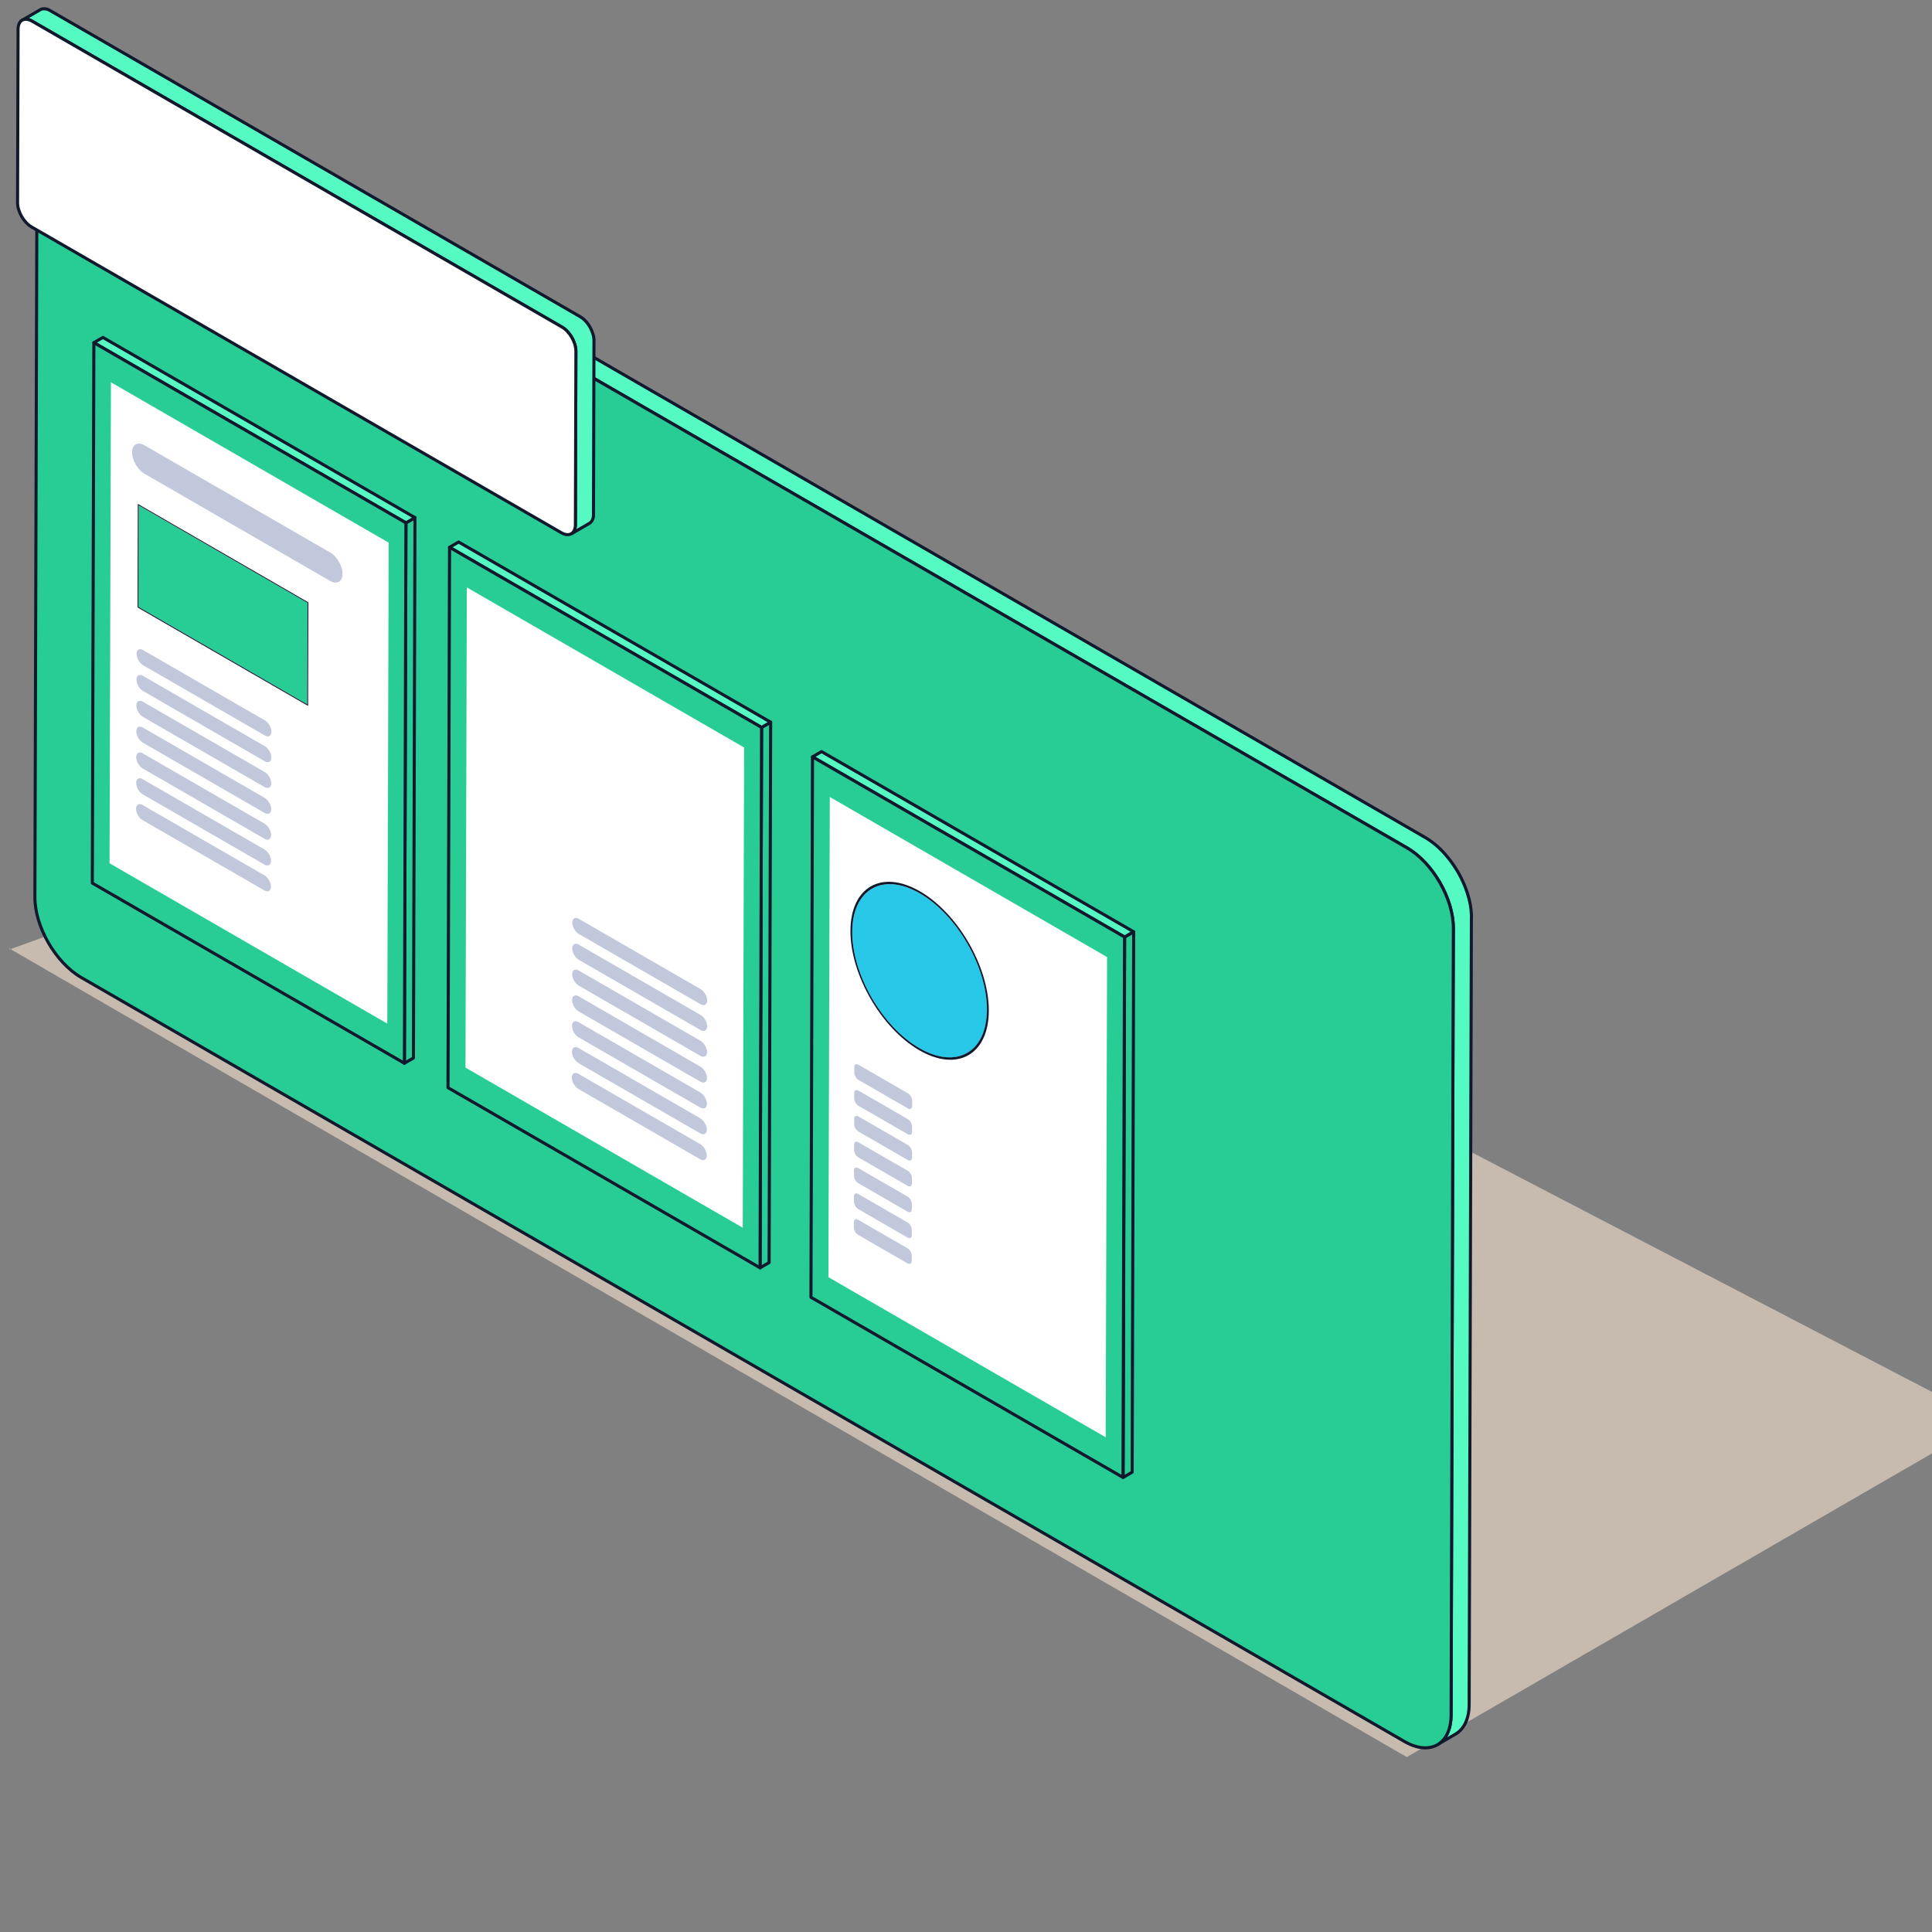 <svg xmlns="http://www.w3.org/2000/svg" width="220" height="220" fill="none"><rect width="100%" height="100%" fill="#808080" stroke="none"/><style><![CDATA[.B{stroke:#12192d}.C{stroke-width:.35}.D{stroke-miterlimit:10}.E{stroke-linejoin:round}.F{fill:#28cd96}.G{fill:#55fac3}]]></style><path d="M73.192 82.081c.218.124-.218-.125 0 0 .265.14-.265-.14 0 0-.172-.093.172.078 0 0-.047-.016.047.015 0 0s.047.031 0 0c-.265-.125.265.109 0 0s.265.093 0 0c-.187-.062.187.047 0 0-.281-.078.281.078 0 0-.125-.031.125.015 0 0-.062-.016.062 0 0 0-.078-.016.078.015 0 0-.296-.062.296.031 0 0-.172-.016.172.015 0 0-.062 0 .062 0 0 0s.047 0 0 0c-.312-.016.312 0 0 0-.14 0 .14 0 0 0-.109 0 .109 0 0 0s.109-.016 0 0c-.39.031.374-.078 0 0-.078.015.094-.016 0 0-.39.093.359-.125 0 0-.047.015.047-.016 0 0-.062.015.062-.031 0 0-.452.171.421-.249 0 0l-72.001 26c-.452.187.421-.233 0 0-.062.031.062-.031 0 0-.421.093.406-.156 0 0-.078.016.078-.016 0 0-.499.031.484-.093 0 0-.109 0 .109 0 0 0-.515-.047.499-.016 0 0-.062 0 .062 0 0 0-.546-.109.53.047 0 0-.062 0 .062.016 0 0-.593-.187.577.125 0 0-.047 0 .031.016 0 0-.639-.28.624.218 0 0-.047-.016.047.016 0 0-.655-.373.64.296 0 0l159 92L220 165.5v-7L73.192 82.081z" fill="#c7bbb0"/><path d="M167.554 104.255l-.014-.256-.01-.118c0-.019-.004-.033-.004-.052-.005-.029-.005-.062-.005-.091l-.028-.26-.038-.266v-.019l-.043-.251-.057-.275-.024-.095-.014-.057-.028-.123-.076-.28-.062-.204c-.005-.014-.009-.024-.009-.038s-.01-.024-.01-.038l-.09-.275-.095-.27c-.005-.019-.014-.034-.019-.048l-.014-.038-.062-.171-.104-.256-.081-.185-.014-.033-.014-.038-.119-.256-.133-.28c-.009-.014-.014-.028-.023-.043l-.029-.052-.113-.223-.152-.27-.076-.138c-.01-.019-.019-.038-.033-.057l-.147-.232-.214-.337c-.009-.019-.023-.038-.033-.052l-.337-.479-.237-.308-.199-.242-.005-.005-.208-.247-.204-.228c-.01-.014-.024-.024-.034-.038s-.023-.024-.038-.038l-.147-.152-.222-.223-.072-.066-.052-.047-.109-.104-.237-.204-.104-.085-.052-.043-.076-.062-.233-.175-.17-.123c-.01-.009-.019-.014-.034-.024-.009-.005-.019-.014-.028-.019l-.228-.147-.223-.137-.052-.029L11.609 8.356l-.171-.095-.062-.033-.085-.047c-.024-.009-.043-.024-.066-.033-.033-.019-.071-.033-.104-.047-.024-.014-.052-.024-.076-.038-.009-.005-.019-.009-.033-.014l-.214-.09-.213-.081c-.009-.005-.019-.005-.028-.009-.024-.009-.052-.019-.076-.024-.038-.009-.071-.024-.109-.033l-.052-.014c-.033-.009-.062-.019-.095-.024-.024-.005-.047-.014-.071-.019l-.076-.019a.67.67 0 0 0-.095-.019c-.014-.005-.033-.009-.047-.009l-.085-.014-.109-.019c-.014 0-.024-.005-.038-.005-.028-.005-.057-.005-.09-.009l-.114-.009c-.009 0-.024 0-.033-.005-.024 0-.052 0-.076-.005-.047 0-.09-.005-.138-.005h-.038c-.019 0-.038 0-.057.005a1.84 1.84 0 0 0-.166.009h-.052c-.014 0-.024.005-.038.005l-.247.038c-.005 0-.014 0-.024.005h-.005c-.114.024-.228.057-.337.095-.009.005-.019.005-.028.009s-.014.005-.024.009l-.138.057-.066.028-.194.1-2.068 1.2.199-.104.066-.028.142-.057a.23.23 0 0 0 .052-.019c.109-.038.223-.071.337-.095.009 0 .014-.005.024-.005l.251-.038c.028-.005.057-.005.085-.009l.166-.009h.095l.138.005.109.005.114.009.123.014.109.019.138.024c.033.005.062.014.095.019.047.009.1.024.147.038.033.009.062.019.095.024l.161.047c.024.009.052.014.076.024l.484.194c.024.009.052.024.076.038l.171.085.085.043.232.128 150.662 86.988.531.337c.01.01.019.014.034.024l.479.36.052.043.45.394c.019.014.033.033.052.047l.441.441c.01.014.024.024.038.038l.451.507.005.005.431.555.37.531.214.337.18.289.076.138.265.493.029.052.289.612c.005.01.01.024.014.033l.247.612.014.043.214.63c.004.015.004.024.009.038l.161.607.015.057.123.626.076.631c0 .019.004.033.004.052l.024.612-.256 89.573-.028.584c0 .019-.005.033-.005.052l-.071.493-.015.062-.113.441-.024.076a4.73 4.73 0 0 1-.147.379c-.005.014-.01.028-.019.043-.066.137-.138.265-.213.384l-.034.043-.204.275c-.028.028-.052.061-.08.09l-.199.194-.086.076-.308.213 2.063-1.199a2.73 2.73 0 0 0 .308-.214l.086-.076c.071-.061.137-.123.199-.194.028-.029.057-.057.08-.09.072-.086.143-.176.204-.271.01-.014.024-.028.034-.042.08-.124.147-.242.208-.37.01-.029.014-.043.024-.057l.104-.247.043-.133c.009-.023.019-.052.024-.075s.014-.048.023-.072l.072-.27c.009-.033.014-.066.019-.099l.014-.062c.004-.033.014-.062.019-.095l.038-.251.014-.147c0-.019.005-.034.005-.053s.004-.037.004-.061l.015-.252.004-.256v-.014l.256-89.573a1.13 1.13 0 0 0 .005-.228z" class="G"/><path d="M167.554 104.255l-.014-.256-.01-.118c0-.019-.004-.033-.004-.052-.005-.029-.005-.062-.005-.091l-.028-.26-.038-.266v-.019l-.043-.251-.057-.275-.024-.095-.014-.057-.028-.123-.076-.28-.062-.204c-.005-.014-.009-.024-.009-.038s-.01-.024-.01-.038l-.09-.275-.095-.27c-.005-.019-.014-.034-.019-.048l-.014-.038-.062-.171-.104-.256-.081-.185-.014-.033-.014-.038-.119-.256-.132-.28c-.01-.014-.015-.028-.024-.043l-.029-.052-.113-.223-.152-.27-.076-.138c-.01-.019-.019-.038-.033-.057l-.147-.232-.214-.337c-.009-.019-.023-.038-.033-.052l-.337-.479-.237-.308-.199-.242-.005-.005-.208-.247-.204-.228c-.01-.014-.024-.024-.034-.038s-.023-.024-.037-.038l-.148-.152-.222-.223-.072-.066-.052-.047-.109-.104-.237-.204-.104-.085-.052-.043-.076-.062-.233-.175-.17-.123c-.01-.009-.019-.014-.034-.024-.009-.005-.019-.014-.028-.019l-.228-.147-.223-.137-.052-.029L11.609 8.356l-.171-.095-.062-.033-.085-.047c-.024-.009-.043-.024-.066-.033-.033-.019-.071-.033-.104-.047-.024-.014-.052-.024-.076-.038-.009-.005-.019-.009-.033-.014l-.214-.09-.213-.081c-.009-.005-.019-.005-.028-.009-.024-.009-.052-.019-.076-.024-.038-.009-.071-.024-.109-.033l-.052-.014c-.033-.009-.062-.019-.095-.024-.024-.005-.047-.014-.071-.019l-.076-.019a.67.67 0 0 0-.095-.019c-.014-.005-.033-.009-.047-.009l-.085-.014-.109-.019c-.014 0-.024-.005-.038-.005-.028-.005-.057-.005-.09-.009l-.114-.009c-.009 0-.024 0-.033-.005-.024 0-.052 0-.076-.005-.047 0-.09-.005-.138-.005h-.038c-.019 0-.038 0-.057.005a1.84 1.84 0 0 0-.166.009h-.052c-.014 0-.024.005-.038.005l-.247.038c-.005 0-.014 0-.024.005h-.005c-.114.024-.228.057-.337.095-.009.005-.019.005-.028.009s-.014.005-.024.009l-.138.057-.066.028-.194.1-2.068 1.2.199-.104.066-.028.142-.057a.23.23 0 0 0 .052-.019c.109-.038.223-.071.337-.095.009 0 .014-.005.024-.005l.251-.038c.028-.005.057-.005.085-.009l.166-.009h.095l.138.005.109.005.114.009.123.014.109.019.138.024c.033.005.062.014.095.019.047.009.1.024.147.038.033.009.062.019.095.024l.161.047c.024.009.052.014.076.024l.484.194c.024.009.052.024.076.038l.171.085.085.043.232.128 150.662 86.988.531.337c.01.01.019.014.034.024l.479.36.052.043.45.394c.019.014.033.033.052.047l.441.441c.01.014.024.024.038.038l.451.507.005.005.431.555.37.531.214.337.18.289.076.138.265.493.029.052.289.612c.005.01.01.024.014.033l.247.612.014.043.214.63c.004.015.004.024.009.038l.161.607.015.057.123.626.076.631c0 .019.004.033.004.052l.024.612-.256 89.573-.028.584c0 .019-.005.033-.005.052l-.071.493-.015.062-.113.441-.024.076a4.73 4.73 0 0 1-.147.379c-.005.014-.01.028-.019.043-.066.137-.138.265-.213.384l-.034.043-.204.275c-.028.028-.052.061-.08.09l-.199.194-.086.076-.308.213 2.063-1.199a2.73 2.73 0 0 0 .308-.214l.086-.076c.071-.061.137-.123.199-.194.028-.029.057-.057.08-.09.072-.086.143-.176.204-.271.01-.014.024-.028.034-.042.08-.124.147-.242.208-.37.01-.029.014-.043.024-.057l.104-.247.043-.133c.009-.023.019-.052.024-.075s.014-.048.023-.072l.072-.27c.009-.033.014-.066.019-.099l.014-.062c.004-.033.014-.062.019-.095l.038-.251.014-.147c0-.019.005-.034.005-.053s.004-.037.004-.061l.015-.252.004-.256v-.014l.256-89.573a1.13 1.13 0 0 0 .005-.228z" class="B C D"/><use href="#B" class="F"/><use href="#B" class="B C D"/><use href="#C" class="F"/><use href="#C" class="B C D E"/><use href="#D" class="G"/><use href="#D" class="B C D E"/><use href="#E" class="F"/><use href="#E" class="B C D E"/><path d="M44.26 61.795l-.156 54.767-31.628-18.259.156-54.772L44.26 61.795z" fill="#fff"/><use href="#F" class="F"/><use href="#F" class="B C D E"/><use href="#G" class="F"/><use href="#G" class="B C D E"/><use href="#H" class="G"/><use href="#H" class="B C D E"/><use href="#I" class="F"/><use href="#I" class="B C D E"/><path d="M84.734 85.119l-.156 54.682-31.571-18.23.152-54.682 31.576 18.231z" fill="#fff"/><use href="#J" class="G"/><use href="#J" class="B C D E"/><use href="#K" class="F"/><use href="#K" class="B C D E"/><path d="M126.066 108.984l-.157 54.682-31.576-18.231.157-54.682 31.576 18.231z" fill="#fff"/><path d="M79.778 112.631l-13.863-8.001c-.413-.237-.749-.043-.749.427s.332 1.057.745 1.295l13.863 8c.413.237.749.048.754-.426s-.332-1.058-.749-1.295zm-.005 2.941l-13.862-8.001c-.413-.237-.749-.048-.749.427s.332 1.057.745 1.294l13.863 8.001c.413.237.749.048.754-.427s-.337-1.053-.749-1.294zm-.01 2.94L65.9 110.511c-.413-.237-.749-.043-.749.427a1.66 1.66 0 0 0 .745 1.294l13.863 8.001c.413.237.749.048.754-.427s-.337-1.052-.749-1.294zm-.009 2.945l-13.858-8.006c-.413-.237-.749-.047-.749.432a1.64 1.64 0 0 0 .745 1.29l13.863 8c.413.238.749.048.754-.426-.005-.475-.341-1.053-.754-1.29zm-.009 2.94l-13.863-8.001c-.413-.237-.749-.047-.749.432a1.64 1.64 0 0 0 .745 1.29l13.863 8.001c.413.237.749.047.754-.427a1.64 1.64 0 0 0-.749-1.295zm-.005 2.941l-13.862-8.001c-.413-.237-.749-.048-.749.431a1.64 1.64 0 0 0 .745 1.29l13.863 8.001c.413.237.749.048.754-.427a1.66 1.66 0 0 0-.749-1.294zm-.01 2.94l-13.863-8.001c-.413-.237-.749-.042-.749.432s.332 1.053.745 1.29L79.725 132c.413.237.749.047.754-.427a1.66 1.66 0 0 0-.749-1.295zm23.652-5.786l-5.611-3.239c-.27-.157-.493-.029-.493.28v.593c0 .313.218.692.489.849l5.61 3.239c.271.156.489.028.494-.285v-.593c0-.308-.219-.687-.489-.844zm-.01 2.941l-5.61-3.24c-.27-.156-.493-.028-.493.28v.593c0 .313.218.692.488.849l5.611 3.239c.27.157.488.029.493-.284v-.593a1.07 1.07 0 0 0-.489-.844zm-.004 2.94l-5.61-3.239c-.27-.157-.493-.029-.493.28v.592c0 .309.218.688.489.845l5.611 3.239c.27.156.488.028.493-.28v-.593c0-.308-.223-.687-.489-.844zm-.008 2.94l-5.611-3.239c-.27-.156-.493-.028-.493.28v.593c0 .308.218.692.488.844l5.611 3.239c.27.157.488.029.493-.28v-.592c0-.309-.218-.688-.488-.845zm-.011 2.941l-5.611-3.239c-.27-.157-.493-.029-.493.279v.593c0 .309.218.693.489.844l5.61 3.24c.27.156.489.028.493-.28v-.593a1.09 1.09 0 0 0-.488-.844zm-.009 2.945l-5.61-3.24c-.27-.156-.493-.028-.493.28v.593a1.1 1.1 0 0 0 .489.849l5.61 3.239c.271.157.489.029.494-.28v-.592c.004-.313-.219-.698-.489-.849zm-.005 2.941l-5.61-3.24c-.27-.156-.493-.028-.493.28v.593c0 .308.218.692.489.844l5.61 3.239c.271.157.489.029.494-.279v-.593c0-.308-.223-.693-.489-.844z" fill="#c1c8dc"/><use href="#L" class="G"/><use href="#L" class="B C D"/><path d="M63.986 37.238c.882.508 1.593 1.74 1.593 2.755l-.057 19.758c-.005 1.015-.721 1.423-1.603.911L3.594 25.842C2.711 25.334 2 24.101 2 23.086l.057-19.762c.005-1.015.721-1.423 1.603-.911l60.326 34.825z" fill="#fff"/><path d="M63.986 37.238c.882.507 1.593 1.74 1.593 2.755l-.057 19.758c-.005 1.015-.721 1.423-1.603.911L3.594 25.842C2.711 25.334 2 24.101 2 23.086l.057-19.762c.005-1.015.721-1.423 1.603-.911l60.326 34.825z" class="B C D"/><path d="M37.598 62.914L16.455 50.707c-.778-.446-1.413-.085-1.413.802s.631 1.987 1.404 2.433l21.142 12.207c.778.446 1.413.085 1.413-.806.005-.882-.626-1.978-1.404-2.428zm-7.441 19.113l-13.863-8.001c-.413-.237-.749-.043-.749.427a1.66 1.66 0 0 0 .745 1.295l13.863 8.001c.413.237.749.047.754-.427a1.65 1.65 0 0 0-.749-1.295zm-.01 2.941l-13.858-8.005c-.413-.237-.749-.043-.749.427a1.66 1.66 0 0 0 .745 1.295l13.863 8.001c.413.237.749.047.754-.427-.005-.469-.341-1.053-.754-1.29zm-.009 2.94l-13.863-8.001c-.413-.237-.749-.047-.749.427s.332 1.058.745 1.295l13.863 8.001c.413.237.749.047.754-.427s-.332-1.058-.749-1.295zm-.005 2.94L16.27 82.847c-.413-.237-.749-.043-.749.432s.332 1.053.745 1.29l13.862 8.001c.413.237.749.047.754-.427a1.66 1.66 0 0 0-.749-1.295zm-.009 2.941l-13.863-8.001c-.413-.237-.749-.043-.749.432s.332 1.053.745 1.29l13.863 8.001c.413.237.749.047.754-.427a1.66 1.66 0 0 0-.749-1.295zm-.009 2.94l-13.862-8.001c-.413-.237-.749-.047-.749.432a1.64 1.64 0 0 0 .745 1.29l13.863 8.001c.413.237.749.047.754-.427a1.66 1.66 0 0 0-.749-1.295zm-.01 2.94l-13.863-8.001c-.413-.237-.749-.043-.749.432s.332 1.053.745 1.29l13.863 8.001c.413.237.749.047.754-.427s-.337-1.053-.749-1.295z" fill="#c1c8dc"/><path d="M35.012 68.649L15.79 57.556l-.029 11.548 19.217 11.098.033-11.553z" class="F"/><path d="M15.763 69.104l.033-11.553 19.217 11.098-.033 11.553-19.217-11.098zm19.302-.541L15.744 57.409c-.029-.014-.052-.005-.052.028l-.033 11.672a.12.12 0 0 0 .052.09l19.321 11.155c.029.014.052.005.052-.028l.033-11.671c0-.033-.024-.076-.052-.09z" fill="#12192d"/><path d="M104.742 101.733c-4.23-2.443-7.678-.475-7.692 4.387s3.415 10.798 7.645 13.241 7.683.474 7.697-4.387-3.424-10.799-7.65-13.241z" fill="#27c8e7"/><path d="M104.692 119.356c-4.231-2.443-7.659-8.38-7.645-13.241s3.467-6.825 7.692-4.387c4.231 2.442 7.659 8.38 7.645 13.241s-3.462 6.829-7.692 4.387zm.052-17.865c-4.344-2.509-7.887-.489-7.901 4.505s3.509 11.093 7.849 13.602 7.891.488 7.906-4.506-3.51-11.093-7.854-13.601z" fill="#12192d"/><defs ><path id="B" d="M160.213 96.544c2.931 1.693 5.293 5.79 5.283 9.153l-.256 89.573c-.009 3.363-2.39 4.724-5.321 3.031L9.257 111.312c-2.926-1.688-5.293-5.791-5.283-9.153l.256-89.573c.009-3.363 2.39-4.724 5.316-3.031l150.667 86.988z"/><path id="C" d="M46.224 59.538l1.029-.598-.175 61.535-1.029.598.175-61.535z"/><path id="D" d="M10.689 39.021l1.029-.598L47.254 58.94l-1.029.598-35.536-20.516z"/><path id="E" d="M46.224 59.538l-.175 61.535-35.536-20.512.175-61.54 35.536 20.516z"/><path id="F" d="M86.721 82.833l1.034-.597-.175 61.535-1.029.598.171-61.535z"/><path id="G" d="M128.067 106.708l1.029-.603-.175 61.535-1.029.603.175-61.535z"/><path id="H" d="M51.19 62.322l1.034-.602 35.531 20.516-1.034.598L51.19 62.322z"/><path id="I" d="M86.722 82.833l-.171 61.535-35.536-20.512.175-61.535 35.531 20.512z"/><path id="J" d="M92.522 86.186l1.029-.602 35.536 20.516-1.034.598-35.531-20.512z"/><path id="K" d="M128.053 106.698l-.176 61.54-35.531-20.516.175-61.536 35.532 20.511z"/><path id="L" d="M67.638 38.723c0-.024 0-.052-.005-.076 0-.01 0-.024-.005-.033v-.043a.41.41 0 0 0-.01-.076c-.005-.028-.01-.052-.01-.081l-.014-.081c-.005-.028-.01-.057-.019-.085 0-.009-.005-.019-.005-.028l-.014-.057c-.005-.029-.014-.057-.024-.085-.005-.019-.01-.043-.019-.062l-.005-.014-.033-.09-.028-.081c-.005-.019-.01-.024-.01-.029-.005-.019-.014-.033-.019-.052s-.019-.052-.033-.076-.014-.038-.024-.057-.01-.019-.01-.019l-.033-.076-.038-.085c-.005-.019-.009-.024-.014-.028-.009-.024-.024-.043-.033-.066a.71.71 0 0 0-.047-.081c-.009-.014-.014-.029-.024-.043-.005-.005-.005-.009-.009-.019l-.043-.071a1.22 1.22 0 0 0-.066-.1l-.109-.157-.071-.095-.062-.076-.062-.071-.062-.071c-.014-.014-.014-.019-.019-.019a.44.44 0 0 1-.043-.047l-.066-.066a.1.1 0 0 0-.024-.019l-.014-.014c-.01-.01-.024-.019-.033-.029l-.071-.062c-.01-.01-.024-.019-.033-.024l-.014-.014c-.009-.005-.014-.014-.024-.019l-.071-.052-.052-.038c-.014-.005-.014-.009-.019-.009l-.066-.043-.066-.043L5.724 1.213l-.047-.028c-.024-.014-.047-.024-.066-.033s-.028-.014-.043-.024-.019-.009-.024-.009c-.024-.009-.043-.019-.062-.028s-.047-.014-.066-.024-.014-.005-.019-.009c-.014 0-.028-.005-.047-.009s-.043-.014-.062-.019-.024-.005-.033-.005l-.033-.009c-.024-.005-.047-.009-.071-.009-.014 0-.028-.005-.043-.005h-.028-.076-.033-.024-.024c-.033 0-.062.005-.095.009-.047.014-.081.019-.109.033-.052.019-.09.033-.128.057l-2.068 1.2a.58.58 0 0 1 .123-.057l.1-.028c.057-.014.1-.019.138-.019h.024.123l.147.019.014.005c.047.009.095.024.142.038l.161.066a1.37 1.37 0 0 1 .166.09l60.326 34.83.161.1.157.114.014.014.138.119.014.014c.047.043.09.085.133.133.057.057.1.109.142.161l.242.327a1.12 1.12 0 0 1 .062.1c.019.029.038.057.052.09.009.014.014.029.024.043a1.52 1.52 0 0 1 .081.152l.01.014a1.6 1.6 0 0 1 .085.185l.081.194.066.204a2.01 2.01 0 0 1 .052.194l.043.209.024.195.01.199-.057 19.758c0 .062-.005.119-.009.175-.005.066-.014.114-.024.161l-.038.152c0 .009-.005.014-.01.024l-.043.114c-.024.057-.047.095-.066.128-.033.052-.071.095-.109.138l-.028.028c-.043.038-.085.076-.133.104l2.063-1.2a.56.56 0 0 0 .133-.104l.028-.029c.038-.043.076-.085.109-.138.024-.033.043-.071.062-.109v-.005c.014-.038.028-.062.038-.085l.014-.038c.005-.009.005-.014.009-.024s.005-.014.01-.019a.49.49 0 0 0 .019-.081c0-.01.005-.019.005-.028l.01-.047a.42.42 0 0 0 .009-.076c0-.014.005-.029.005-.043v-.033c0-.024.005-.052.005-.076v-.076-.005l.057-19.758c.009-.038.005-.062.005-.09z"/></defs></svg>
